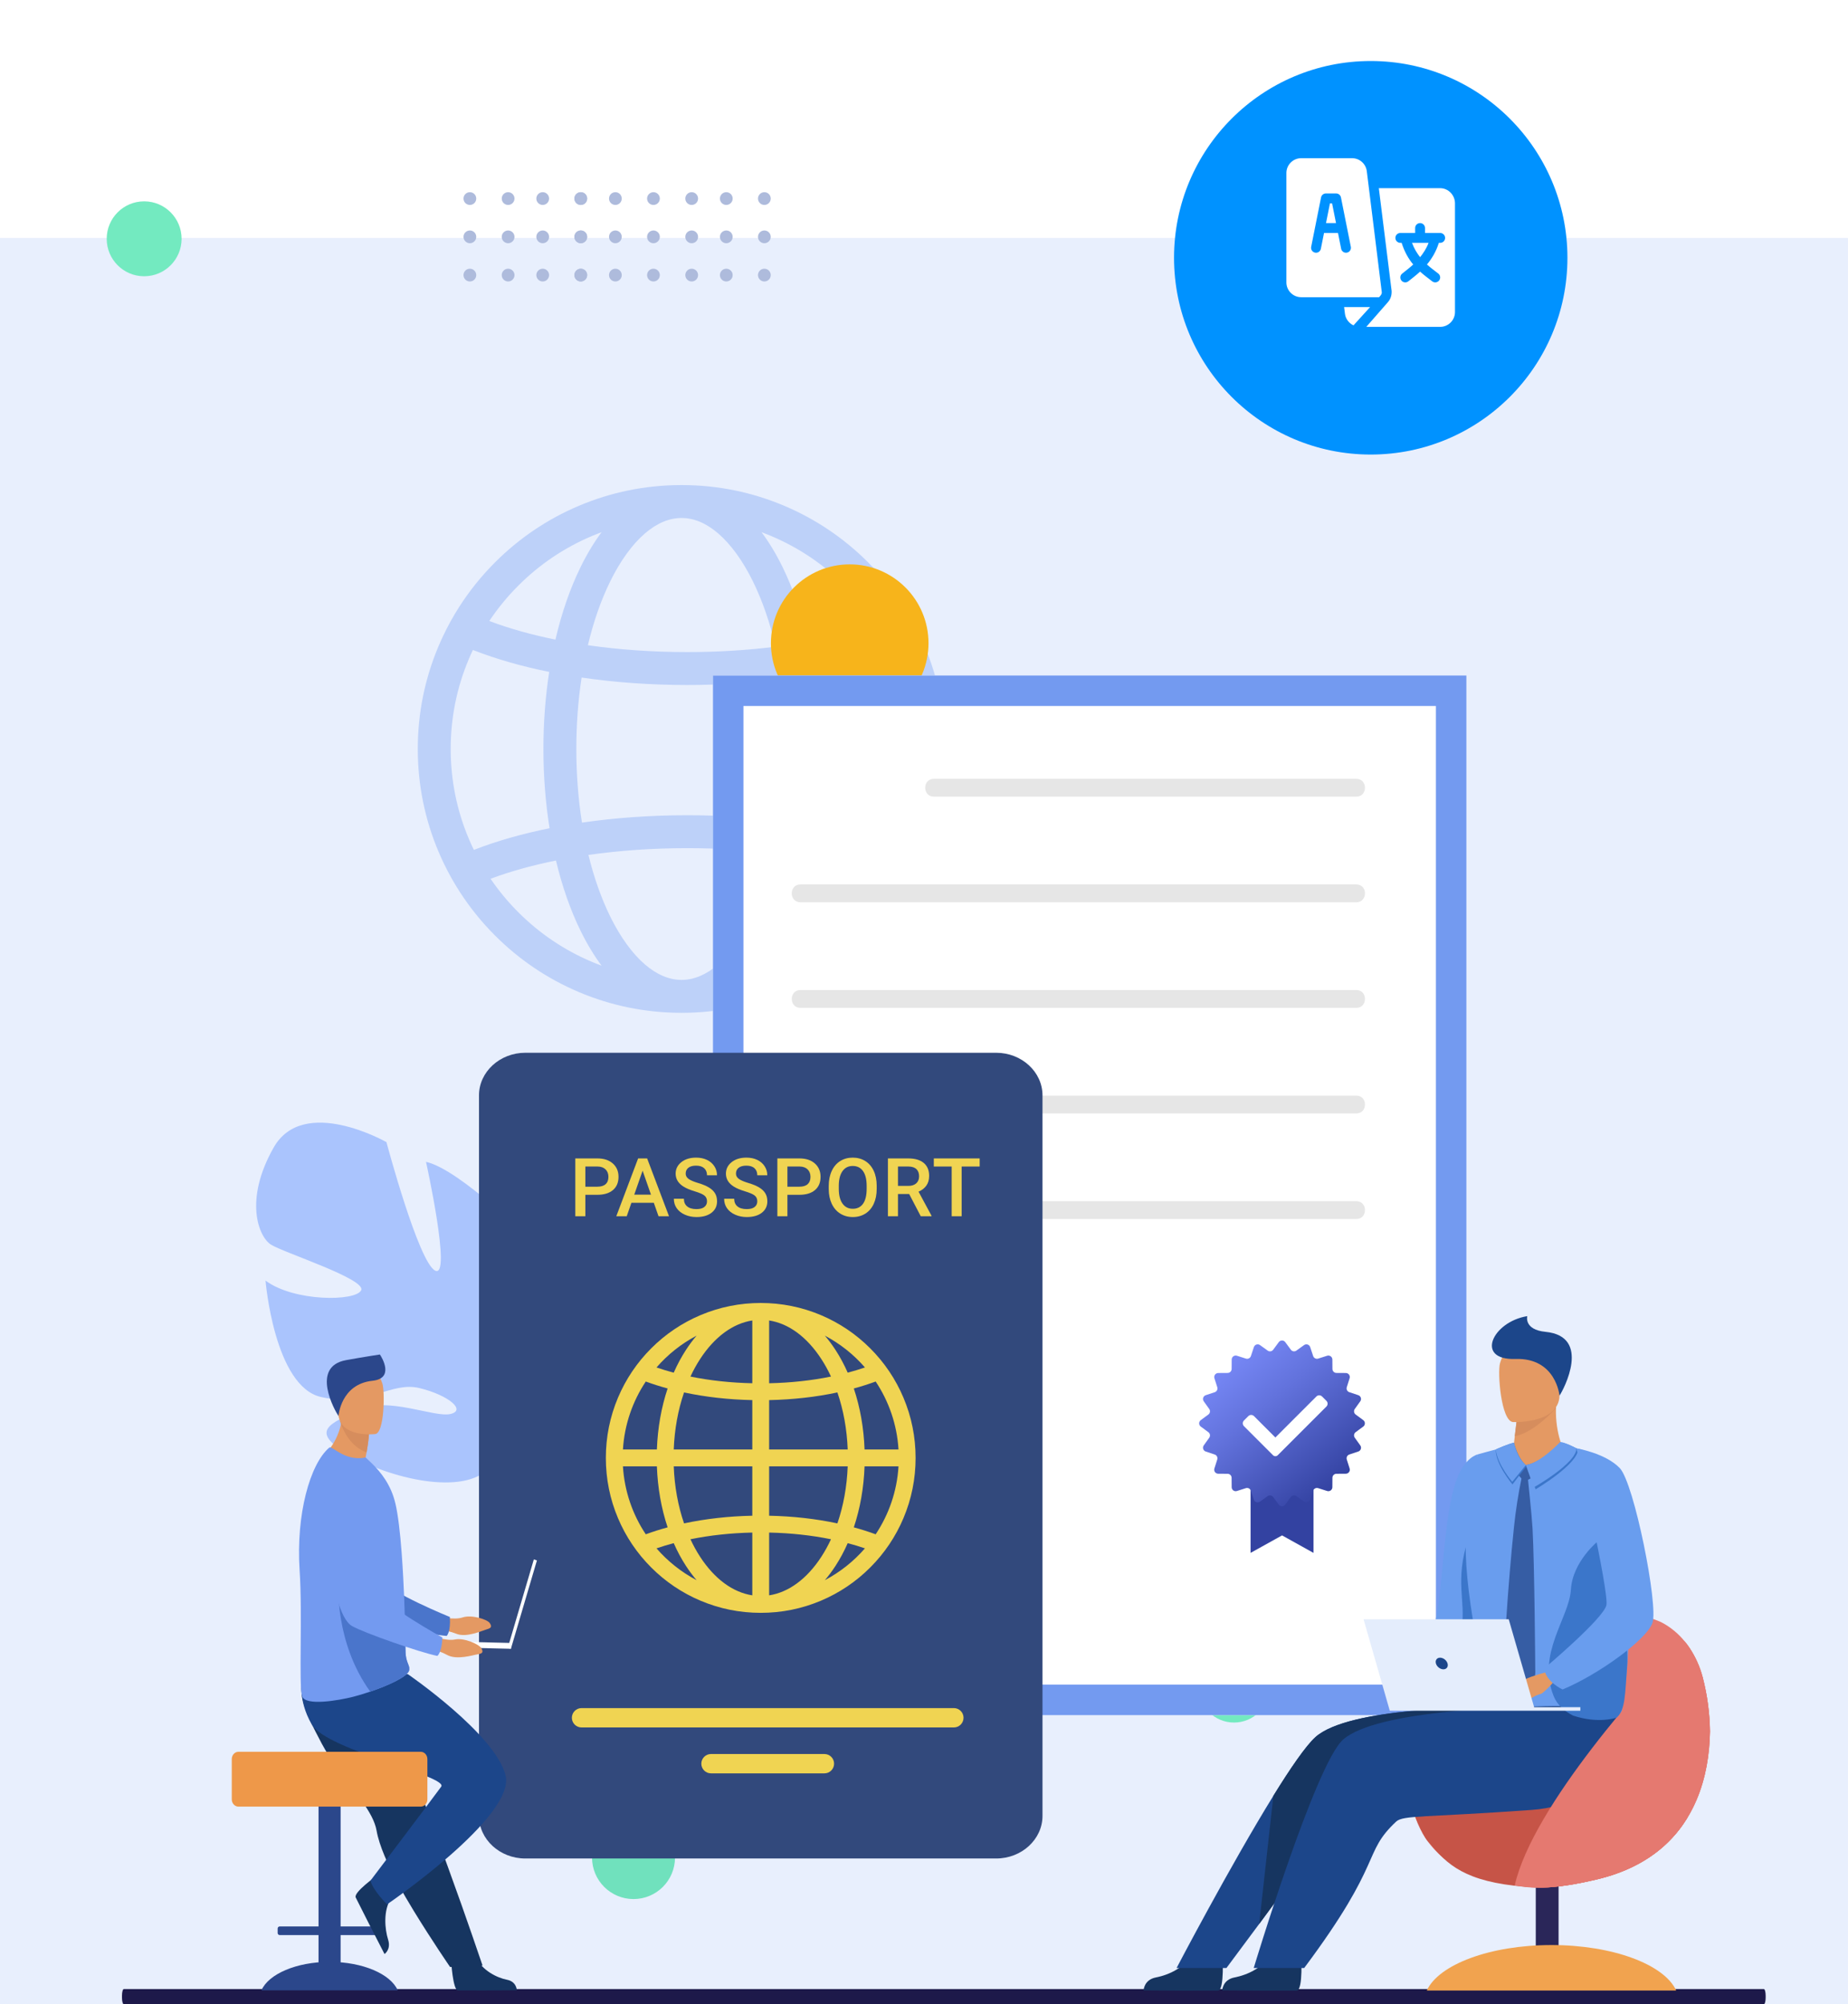 <svg width="606" height="657" viewBox="0 0 606 657" fill="none" xmlns="http://www.w3.org/2000/svg">
<rect x="-0.008" y="78" width="606" height="579" fill="#E8EFFD"/>
<path d="M89.733 376.166C99.525 358.896 126.722 374.385 126.722 374.385C126.722 374.385 137.241 413.831 142.717 416.513C148.193 419.195 139.7 380.853 139.7 380.853C151.05 383.355 175.059 407.62 175.059 407.62C175.059 407.62 162.728 445.435 168.635 446.549C174.541 447.664 178.003 412.453 178.003 412.453C187.705 419.539 193.896 436.578 193.896 436.578C200.208 463.069 169.007 470.632 169.007 470.632C169.007 470.632 164.991 483.838 168.261 501.614L168.261 501.615C168.261 501.615 169.172 504.999 169.567 510.368L166.658 509.397C166.657 508.459 166.623 507.541 166.552 506.646C166.554 506.64 166.553 506.635 166.55 506.63C166.55 506.617 166.548 506.604 166.547 506.591C166.484 506.029 166.391 505.229 166.27 504.251C166.27 504.25 166.27 504.249 166.269 504.247C166.27 504.245 166.268 504.245 166.269 504.242C165.907 502.029 165.695 500.412 165.597 499.263C165.596 499.26 165.596 499.256 165.596 499.253C164.586 492.347 162.904 483.226 160.797 480.728C160.797 480.728 161.256 480.336 161.824 479.466C161.496 479.868 161.155 480.288 160.797 480.728C152.587 490.825 127.149 484.479 114.138 476.717C101.127 468.955 108.359 466.661 117.751 462.155C127.143 457.65 142.287 464.714 147.665 463.513C153.043 462.312 147.038 457.314 137.575 455.014C128.111 452.713 120.687 461.361 105.317 457.945C89.947 454.53 87.071 419.772 87.071 419.772C96.417 426.74 116.637 426.639 118.425 422.957C120.213 419.275 92.716 410.532 88.771 407.932C84.826 405.333 79.94 393.436 89.733 376.166Z" fill="#AAC4FD"/>
<path d="M303.201 211.828C302.955 211.245 302.702 210.666 302.442 210.088C300.962 206.786 299.282 203.596 297.414 200.527C293.847 194.669 289.583 189.253 284.666 184.336C276.724 176.393 267.473 170.157 257.172 165.799C246.642 161.346 235.47 159.059 223.953 159.004C223.803 159.002 223.652 159 223.5 159C223.349 159 223.197 159.002 223.048 159.004C211.533 159.059 200.359 161.346 189.828 165.799C179.527 170.157 170.278 176.393 162.336 184.336C157.819 188.853 153.854 193.793 150.474 199.107C148.543 202.14 146.802 205.297 145.26 208.566C144.751 209.641 144.265 210.728 143.799 211.828C139.287 222.497 137 233.824 137 245.5C137 257.176 139.287 268.503 143.799 279.172C144.354 280.482 144.937 281.775 145.554 283.049C147.122 286.307 148.888 289.451 150.846 292.47C154.142 297.565 157.983 302.312 162.336 306.664C170.278 314.607 179.527 320.843 189.828 325.201C200.359 329.654 211.533 331.941 223.048 331.996C223.197 331.998 223.349 332 223.5 332C223.652 332 223.803 331.998 223.953 331.996C235.47 331.942 246.642 329.654 257.172 325.201C267.473 320.843 276.724 314.607 284.666 306.664C289.414 301.916 293.555 296.698 297.046 291.069C298.941 288.014 300.647 284.837 302.154 281.546C302.516 280.762 302.864 279.969 303.201 279.172C307.713 268.503 310 257.176 310 245.5C310 233.824 307.713 222.497 303.201 211.828ZM292.173 277.419C284.555 274.687 276.037 272.466 266.896 270.807C268.153 262.712 268.804 254.2 268.804 245.5C268.804 237.069 268.193 228.815 267.01 220.944C276.228 219.264 284.812 217.016 292.476 214.244C292.747 214.836 293.008 215.433 293.262 216.033C297.209 225.363 299.208 235.276 299.208 245.5C299.208 255.723 297.209 265.637 293.262 274.967C292.913 275.792 292.55 276.609 292.173 277.419ZM188.99 245.5C188.99 237.431 189.583 229.561 190.724 222.099C201.667 223.703 213.356 224.54 225.356 224.54C236.036 224.54 246.471 223.877 256.355 222.601C257.447 229.913 258.013 237.611 258.013 245.5C258.013 253.662 257.407 261.619 256.239 269.156C246.39 267.89 235.996 267.233 225.356 267.233C213.4 267.233 201.751 268.062 190.842 269.656C189.622 261.972 188.99 253.844 188.99 245.5ZM252.967 175.738C261.983 179.552 270.081 185.012 277.035 191.966C280.918 195.849 284.335 200.088 287.258 204.645C280.522 206.976 273.038 208.89 265.022 210.348C262.977 201.34 260.131 193.024 256.561 185.767C254.471 181.52 252.183 177.741 249.732 174.458C250.818 174.858 251.896 175.286 252.967 175.738ZM235.517 174.86C239.654 178.418 243.583 183.836 246.879 190.532C249.989 196.854 252.494 204.104 254.335 211.985C245.111 213.146 235.358 213.748 225.356 213.748C214.042 213.748 203.05 212.977 192.781 211.501C194.61 203.806 197.077 196.725 200.125 190.532C203.419 183.836 207.348 178.417 211.484 174.86C215.398 171.498 219.442 169.792 223.501 169.792C227.562 169.792 231.604 171.497 235.517 174.86ZM169.966 191.966C176.92 185.012 185.018 179.552 194.034 175.738C195.105 175.286 196.182 174.858 197.269 174.458C194.818 177.741 192.53 181.52 190.44 185.767C186.96 192.84 184.168 200.919 182.137 209.664C174.27 208.068 166.972 206.021 160.453 203.56C163.215 199.414 166.394 195.538 169.966 191.966ZM153.739 274.967C149.794 265.637 147.793 255.724 147.793 245.5C147.793 235.276 149.794 225.363 153.739 216.033C154.165 215.028 154.61 214.034 155.078 213.053C155.204 213.104 155.333 213.155 155.462 213.205C162.829 216.075 171.132 218.44 180.097 220.253C178.845 228.33 178.198 236.821 178.198 245.5C178.198 254.448 178.887 263.195 180.214 271.497C171.206 273.312 162.863 275.685 155.462 278.568C155.437 278.577 155.413 278.587 155.388 278.596C154.807 277.403 154.258 276.194 153.739 274.967ZM194.034 315.262C185.018 311.449 176.921 305.988 169.967 299.034C166.572 295.64 163.533 291.972 160.868 288.057C167.328 285.647 174.545 283.64 182.311 282.075C184.327 290.537 187.059 298.359 190.441 305.233C192.531 309.48 194.818 313.259 197.27 316.542C196.183 316.142 195.105 315.714 194.034 315.262ZM211.484 316.14C207.347 312.583 203.419 307.164 200.124 300.468C197.175 294.475 194.77 287.652 192.96 280.245C203.178 278.786 214.108 278.025 225.356 278.025C235.296 278.025 244.987 278.619 254.158 279.766C252.335 287.359 249.891 294.347 246.878 300.468C243.582 307.164 239.654 312.583 235.517 316.14C231.603 319.503 227.562 321.208 223.5 321.208C219.441 321.208 215.397 319.503 211.484 316.14ZM277.035 299.034C270.081 305.988 261.983 311.449 252.967 315.262C251.896 315.714 250.819 316.142 249.732 316.542C252.183 313.259 254.471 309.48 256.561 305.233C260.033 298.175 262.82 290.117 264.852 281.395C272.771 282.828 280.172 284.702 286.849 286.987C284.015 291.306 280.738 295.331 277.035 299.034Z" fill="#BDD1F9"/>
<g filter="url(#filter0_d_6464_29331)">
<ellipse cx="449.492" cy="79.5" rx="64.5" ry="64.5" fill="#0092FF"/>
</g>
<path d="M436.817 66.652H436.124L434.828 73.131H438.112L436.817 66.652Z" fill="white"/>
<path d="M463.027 79.609C463.727 81.488 464.657 83.009 465.686 84.303C466.716 83.009 467.754 81.488 468.454 79.609H463.027Z" fill="white"/>
<path d="M472.263 61.683H452.148L456.342 95.338C456.416 96.714 456.04 98.01 455.142 99.025L448.039 107.142H472.263C474.942 107.142 477.122 104.962 477.122 102.283V66.65C477.122 63.97 474.942 61.683 472.263 61.683ZM472.263 79.607H471.83C470.909 82.564 469.447 84.878 467.928 86.702C469.118 87.79 470.391 88.682 471.656 89.681C472.353 90.24 472.467 91.258 471.907 91.957C471.35 92.656 470.327 92.769 469.631 92.209C468.256 91.124 466.966 90.216 465.676 89.032C464.386 90.216 463.204 91.124 461.829 92.209C461.133 92.769 460.111 92.656 459.553 91.957C458.993 91.258 459.107 90.24 459.805 89.681C461.07 88.682 462.234 87.79 463.424 86.702C461.905 84.878 460.551 82.564 459.63 79.607H459.197C458.302 79.607 457.578 78.883 457.578 77.988C457.578 77.092 458.302 76.368 459.197 76.368H464.056V74.748C464.056 73.853 464.781 73.129 465.676 73.129C466.571 73.129 467.296 73.853 467.296 74.748V76.368H472.263C473.158 76.368 473.883 77.092 473.883 77.988C473.883 78.883 473.158 79.607 472.263 79.607Z" fill="white"/>
<path d="M448.201 56.112C447.899 53.685 445.825 51.855 443.38 51.855H426.695C424.016 51.855 421.836 54.035 421.836 56.715V92.564C421.836 95.243 424.016 97.423 426.695 97.423C436.378 97.423 443.343 97.423 452.238 97.423C452.71 96.883 453.106 96.545 453.123 95.84C453.127 95.663 448.223 56.287 448.201 56.112ZM441.698 82.814C440.839 82.991 439.969 82.433 439.792 81.544L438.757 76.367H434.178L433.142 81.544C432.968 82.42 432.124 82.996 431.236 82.814C430.36 82.638 429.791 81.786 429.966 80.908L433.205 64.711C433.357 63.955 434.022 63.409 434.794 63.409H438.141C438.913 63.409 439.577 63.955 439.729 64.711L442.968 80.908C443.144 81.786 442.575 82.638 441.698 82.814Z" fill="white"/>
<path d="M440.766 100.664L441.044 102.886C441.229 104.375 442.218 105.892 443.844 106.65C446.914 103.271 445.057 105.315 449.282 100.664H440.766Z" fill="white"/>
<circle cx="47.27" cy="78.278" r="12.278" fill="#73EAC0"/>
<circle cx="190.45" cy="77.637" r="2.09" fill="#AEBBDC"/>
<circle cx="201.797" cy="77.637" r="2.09" fill="#AEBBDC"/>
<circle cx="214.282" cy="77.637" r="2.09" fill="#AEBBDC"/>
<circle cx="226.821" cy="77.637" r="2.09" fill="#AEBBDC"/>
<circle cx="238.168" cy="77.637" r="2.09" fill="#AEBBDC"/>
<circle cx="250.653" cy="77.637" r="2.09" fill="#AEBBDC"/>
<circle cx="190.45" cy="65.09" r="2.09" fill="#AEBBDC"/>
<circle cx="201.797" cy="65.09" r="2.09" fill="#AEBBDC"/>
<circle cx="214.282" cy="65.09" r="2.09" fill="#AEBBDC"/>
<circle cx="226.821" cy="65.09" r="2.09" fill="#AEBBDC"/>
<circle cx="238.168" cy="65.09" r="2.09" fill="#AEBBDC"/>
<circle cx="250.653" cy="65.09" r="2.09" fill="#AEBBDC"/>
<circle cx="190.45" cy="90.176" r="2.09" fill="#AEBBDC"/>
<circle cx="201.797" cy="90.176" r="2.09" fill="#AEBBDC"/>
<circle cx="214.282" cy="90.176" r="2.09" fill="#AEBBDC"/>
<circle cx="226.821" cy="90.176" r="2.09" fill="#AEBBDC"/>
<circle cx="238.168" cy="90.176" r="2.09" fill="#AEBBDC"/>
<circle cx="250.653" cy="90.176" r="2.09" fill="#AEBBDC"/>
<circle cx="154.082" cy="77.637" r="2.09" fill="#AEBBDC"/>
<circle cx="166.622" cy="77.637" r="2.09" fill="#AEBBDC"/>
<circle cx="177.969" cy="77.637" r="2.09" fill="#AEBBDC"/>
<circle cx="190.454" cy="77.637" r="2.09" fill="#AEBBDC"/>
<circle cx="154.082" cy="65.09" r="2.09" fill="#AEBBDC"/>
<circle cx="166.622" cy="65.09" r="2.09" fill="#AEBBDC"/>
<circle cx="177.969" cy="65.09" r="2.09" fill="#AEBBDC"/>
<circle cx="190.454" cy="65.09" r="2.09" fill="#AEBBDC"/>
<circle cx="154.082" cy="90.176" r="2.09" fill="#AEBBDC"/>
<circle cx="166.622" cy="90.176" r="2.09" fill="#AEBBDC"/>
<circle cx="177.969" cy="90.176" r="2.09" fill="#AEBBDC"/>
<circle cx="190.454" cy="90.176" r="2.09" fill="#AEBBDC"/>
<path d="M579 654.135V654.867C579 656.038 578.724 657.001 578.389 657.001H40.611C40.276 657.001 40 656.037 40 654.867V654.135C40 652.963 40.276 652.001 40.611 652.001H578.389C578.724 652 579 652.963 579 654.135Z" fill="#1D194A"/>
<circle cx="404.662" cy="553.005" r="11.637" fill="#73EAC0"/>
<circle cx="278.64" cy="210.834" r="25.835" fill="#F7B41B"/>
<g filter="url(#filter1_d_6464_29331)">
<path d="M480.866 211.42H233.789V552.216H480.866V211.42Z" fill="white"/>
<path d="M238.789 547.216V216.42H475.866V547.216H238.789Z" stroke="#739AF0" stroke-width="10"/>
</g>
<path d="M312.792 463.93C312.936 455.4 306.111 448.344 297.58 448.207C289.05 448.063 281.994 454.888 281.857 463.419C281.712 471.949 288.537 479.005 297.069 479.142C305.592 479.285 312.648 472.46 312.792 463.93ZM297.106 476.783C289.881 476.662 284.095 470.688 284.216 463.456C284.336 456.231 290.311 450.445 297.542 450.566C304.767 450.686 310.554 456.661 310.432 463.893C310.312 471.117 304.331 476.903 297.106 476.783Z" fill="#B5CEFF"/>
<path d="M297.495 452.953C291.583 452.858 286.692 457.586 286.597 463.498C286.502 469.41 291.229 474.301 297.142 474.396C303.054 474.491 307.944 469.764 308.04 463.851C308.135 457.939 303.399 453.055 297.495 452.953ZM288.5 463.529C288.582 458.67 292.598 454.78 297.456 454.862C302.315 454.944 306.205 458.96 306.123 463.819C306.041 468.677 302.025 472.567 297.167 472.485C292.307 472.41 288.425 468.388 288.5 463.529Z" fill="#B5CEFF"/>
<path d="M302.643 460.657L292.145 460.484L292.108 462.704L302.607 462.877L302.643 460.657Z" fill="#B5CEFF"/>
<path d="M302.569 464.824L292.07 464.651L292.034 466.871L302.532 467.044L302.569 464.824Z" fill="#B5CEFF"/>
<path d="M430.721 509.03L420.414 503.3L410.092 509.03V484.514H430.721V509.03Z" fill="#3342A1"/>
<path d="M421.463 439.944L423.292 442.424C423.497 442.704 423.804 442.891 424.146 442.946C424.488 443 424.838 442.917 425.119 442.714L427.624 440.919C427.792 440.798 427.986 440.719 428.19 440.687C428.394 440.655 428.603 440.671 428.799 440.735C428.996 440.799 429.174 440.909 429.321 441.055C429.467 441.201 429.577 441.379 429.641 441.576L430.612 444.499C430.72 444.829 430.955 445.102 431.263 445.26C431.572 445.417 431.931 445.446 432.261 445.34L435.198 444.408C435.395 444.344 435.603 444.328 435.807 444.361C436.012 444.393 436.205 444.473 436.372 444.595C436.539 444.716 436.676 444.875 436.77 445.059C436.864 445.243 436.913 445.447 436.914 445.653L436.935 448.735C436.935 449.083 437.073 449.417 437.319 449.663C437.565 449.909 437.899 450.047 438.248 450.047L441.329 450.068C441.534 450.07 441.736 450.119 441.918 450.213C442.101 450.307 442.259 450.442 442.38 450.608C442.501 450.774 442.581 450.965 442.615 451.168C442.648 451.37 442.633 451.578 442.572 451.774L441.64 454.71C441.534 455.04 441.563 455.399 441.721 455.707C441.878 456.016 442.151 456.25 442.48 456.358L445.404 457.331C445.6 457.395 445.779 457.505 445.925 457.651C446.071 457.797 446.18 457.976 446.244 458.172C446.308 458.369 446.325 458.578 446.293 458.782C446.261 458.986 446.181 459.18 446.06 459.347L444.265 461.852C444.063 462.133 443.979 462.483 444.033 462.825C444.087 463.168 444.275 463.475 444.554 463.68L447.035 465.507C447.203 465.629 447.338 465.788 447.432 465.973C447.526 466.157 447.575 466.361 447.575 466.568C447.575 466.775 447.526 466.978 447.432 467.163C447.338 467.347 447.203 467.507 447.035 467.628L444.554 469.456C444.275 469.661 444.087 469.968 444.033 470.31C443.979 470.652 444.063 471.002 444.265 471.283L446.06 473.788C446.181 473.956 446.261 474.15 446.293 474.354C446.326 474.558 446.309 474.767 446.245 474.964C446.181 475.161 446.071 475.339 445.925 475.486C445.779 475.632 445.6 475.742 445.404 475.806L442.479 476.777C442.15 476.886 441.877 477.12 441.719 477.429C441.562 477.738 441.534 478.096 441.64 478.426L442.572 481.363C442.635 481.56 442.651 481.769 442.619 481.973C442.586 482.177 442.506 482.37 442.385 482.537C442.263 482.705 442.104 482.841 441.92 482.935C441.736 483.029 441.533 483.078 441.326 483.079L438.244 483.1C437.895 483.1 437.561 483.238 437.315 483.484C437.069 483.731 436.931 484.065 436.931 484.413L436.91 487.494C436.909 487.701 436.86 487.904 436.766 488.089C436.672 488.273 436.536 488.432 436.369 488.554C436.202 488.675 436.008 488.755 435.804 488.788C435.6 488.821 435.391 488.805 435.194 488.741L432.257 487.809C431.927 487.703 431.568 487.732 431.26 487.889C430.951 488.047 430.716 488.32 430.608 488.649L429.637 491.573C429.573 491.769 429.463 491.948 429.317 492.094C429.17 492.24 428.992 492.349 428.795 492.413C428.599 492.477 428.39 492.494 428.186 492.462C427.982 492.43 427.788 492.35 427.62 492.229L425.116 490.435C424.834 490.232 424.484 490.149 424.142 490.203C423.8 490.257 423.493 490.445 423.288 490.725L421.459 493.206C421.337 493.373 421.178 493.508 420.994 493.602C420.81 493.696 420.606 493.744 420.399 493.744C420.193 493.744 419.989 493.696 419.805 493.602C419.621 493.508 419.461 493.373 419.339 493.206L417.512 490.725C417.307 490.445 417 490.258 416.658 490.204C416.315 490.15 415.965 490.233 415.684 490.436L413.179 492.231C413.012 492.352 412.818 492.432 412.614 492.464C412.409 492.496 412.2 492.479 412.004 492.415C411.807 492.351 411.628 492.242 411.482 492.096C411.336 491.949 411.226 491.771 411.162 491.574L410.19 488.65C410.082 488.321 409.848 488.048 409.539 487.89C409.23 487.733 408.871 487.704 408.541 487.81L405.605 488.744C405.408 488.807 405.199 488.823 404.995 488.791C404.79 488.758 404.597 488.678 404.43 488.556C404.262 488.435 404.126 488.275 404.032 488.091C403.938 487.907 403.889 487.703 403.889 487.497L403.868 484.415C403.868 484.067 403.729 483.733 403.483 483.487C403.237 483.241 402.903 483.103 402.555 483.103L399.474 483.082C399.267 483.081 399.064 483.032 398.88 482.938C398.696 482.843 398.536 482.707 398.415 482.54C398.294 482.373 398.213 482.179 398.181 481.975C398.148 481.771 398.164 481.562 398.228 481.366L399.16 478.429C399.266 478.099 399.237 477.74 399.08 477.431C398.922 477.122 398.649 476.888 398.32 476.78L395.396 475.809C395.2 475.744 395.021 475.635 394.875 475.488C394.729 475.342 394.62 475.164 394.556 474.967C394.492 474.771 394.475 474.562 394.507 474.358C394.539 474.153 394.619 473.96 394.74 473.792L396.533 471.286C396.736 471.005 396.819 470.655 396.765 470.313C396.711 469.97 396.524 469.663 396.244 469.459L393.763 467.631C393.596 467.509 393.46 467.35 393.367 467.166C393.273 466.981 393.225 466.778 393.225 466.571C393.225 466.364 393.273 466.161 393.367 465.977C393.46 465.792 393.596 465.633 393.763 465.511L396.244 463.682C396.524 463.477 396.711 463.17 396.765 462.828C396.819 462.486 396.736 462.136 396.533 461.855L394.738 459.35C394.617 459.182 394.538 458.989 394.506 458.784C394.474 458.58 394.49 458.371 394.554 458.175C394.618 457.978 394.728 457.8 394.874 457.654C395.02 457.507 395.198 457.398 395.395 457.333L398.33 456.369C398.659 456.26 398.932 456.026 399.09 455.718C399.247 455.409 399.276 455.051 399.17 454.721L398.237 451.784C398.174 451.587 398.158 451.378 398.19 451.174C398.223 450.97 398.303 450.777 398.425 450.609C398.546 450.442 398.705 450.306 398.89 450.212C399.074 450.118 399.278 450.069 399.484 450.068L402.565 450.047C402.914 450.047 403.248 449.909 403.494 449.663C403.74 449.417 403.878 449.083 403.878 448.735L403.899 445.653C403.9 445.447 403.949 445.243 404.043 445.059C404.137 444.875 404.273 444.715 404.44 444.594C404.607 444.472 404.801 444.392 405.005 444.359C405.209 444.327 405.418 444.343 405.615 444.406L408.552 445.34C408.882 445.446 409.241 445.417 409.549 445.26C409.858 445.102 410.093 444.829 410.201 444.499L411.172 441.575C411.236 441.378 411.346 441.2 411.492 441.054C411.639 440.907 411.817 440.798 412.014 440.734C412.21 440.67 412.419 440.653 412.623 440.685C412.827 440.717 413.021 440.797 413.189 440.918L415.687 442.715C415.968 442.918 416.318 443.002 416.66 442.948C417.003 442.893 417.31 442.706 417.514 442.427L419.343 439.945C419.465 439.778 419.624 439.643 419.808 439.549C419.993 439.455 420.196 439.406 420.403 439.406C420.609 439.406 420.813 439.455 420.997 439.548C421.182 439.642 421.341 439.777 421.463 439.944Z" fill="url(#paint0_linear_6464_29331)"/>
<path d="M417.456 477.025L407.914 467.488C407.67 467.242 407.533 466.91 407.533 466.563C407.533 466.217 407.67 465.884 407.914 465.638L409.358 464.194C409.604 463.95 409.936 463.814 410.283 463.814C410.629 463.814 410.961 463.95 411.207 464.194L418.221 471.207L431.676 457.756C431.922 457.512 432.254 457.375 432.601 457.375C432.948 457.375 433.28 457.512 433.526 457.756L434.97 459.2C435.214 459.446 435.35 459.778 435.35 460.124C435.35 460.471 435.214 460.803 434.97 461.049L418.998 477.02C418.794 477.225 418.517 477.34 418.228 477.341C417.939 477.342 417.661 477.229 417.456 477.025Z" fill="white"/>
<path d="M306.218 261.14H444.776C448.543 261.14 448.543 255.298 444.776 255.298H306.218C302.451 255.298 302.451 261.14 306.218 261.14Z" fill="#E6E6E6"/>
<path d="M262.46 295.756H444.78C448.547 295.756 448.547 289.914 444.78 289.914H262.46C258.693 289.914 258.693 295.756 262.46 295.756Z" fill="#E6E6E6"/>
<path d="M262.46 330.373H444.78C448.547 330.373 448.547 324.531 444.78 324.531H262.46C258.693 324.531 258.693 330.373 262.46 330.373Z" fill="#E6E6E6"/>
<path d="M262.46 364.981H444.78C448.547 364.981 448.547 359.139 444.78 359.139H262.46C258.693 359.139 258.693 364.981 262.46 364.981Z" fill="#E6E6E6"/>
<path d="M262.46 399.586H444.78C448.547 399.586 448.547 393.744 444.78 393.744H262.46C258.693 393.744 258.693 399.586 262.46 399.586Z" fill="#E6E6E6"/>
<path d="M426.672 640.553C426.672 640.553 427.386 652.346 425.237 652.516C424.952 652.539 414.341 652.539 414.341 652.539L400.797 652.454C400.797 652.454 400.885 648.947 404.844 648.196C408.803 647.445 415.758 644.738 416.935 638.679C418.112 632.621 426.672 640.553 426.672 640.553Z" fill="#163560"/>
<path d="M400.885 640.553C400.885 640.553 401.599 652.346 399.45 652.516C399.165 652.539 388.554 652.539 388.554 652.539L375.01 652.454C375.01 652.454 375.097 648.947 379.057 648.196C383.016 647.445 389.971 644.738 391.148 638.679C392.325 632.621 400.885 640.553 400.885 640.553Z" fill="#163560"/>
<path d="M457.475 555.082L469.343 559.174C469.343 559.174 476.896 543.799 478.737 541.711C480.836 539.329 482.343 520.997 483.292 504.418C484.121 489.917 484.527 476.754 484.527 476.754C484.527 476.754 480.487 477.673 477.848 484.495C473.34 496.188 473.36 519.021 470.836 530.794C469.396 537.573 459.919 554.117 457.475 555.082Z" fill="#699DEE"/>
<path d="M469.338 559.161C473.863 553.902 476.891 543.787 478.732 541.698C480.831 539.316 490.753 525.78 481.487 504.495C476.939 517.956 480.735 525.282 479.305 533.238C477.88 541.129 469.751 553.902 469.338 559.161Z" fill="#3B76CA"/>
<path d="M503.613 647.319C503.613 647.319 504.723 648.306 507.352 648.306C510.333 648.306 511.091 647.319 511.091 647.319V605.471H503.613V647.319Z" fill="#2A2659"/>
<path d="M462.454 588.465C462.454 588.495 462.454 588.528 462.467 588.56C462.707 590.311 463.065 592.043 463.539 593.744C464.225 596.315 465.241 598.786 466.561 601.095C470.614 607.927 478.295 615.53 496.715 618.012C497.606 618.13 498.528 618.243 499.469 618.338C501.187 618.513 502.995 618.644 504.891 618.731H505.254C505.375 618.731 505.505 618.731 505.618 618.743C510.975 618.611 516.97 617.629 523.649 616.041C537.373 612.785 546.314 606.084 551.969 597.929C552.447 597.236 552.904 596.534 553.341 595.823C554.456 593.987 555.439 592.074 556.282 590.098C559.422 582.763 560.624 574.856 560.737 567.523C560.655 561.546 559.853 555.601 558.35 549.815C557.446 546.358 555.971 543.075 553.988 540.103C553.471 539.334 552.915 538.593 552.32 537.884C550.428 535.592 548.137 533.661 545.558 532.184C539.001 528.447 517.441 524.726 499.176 534.365C465.56 552.104 460.503 574.017 462.454 588.465Z" fill="#E57970"/>
<path d="M468.11 603.451C473.472 609.692 478.3 616.086 496.72 618.134C497.612 618.232 498.533 618.325 499.475 618.4C501.193 618.547 503.001 618.65 504.897 618.725C505.017 618.725 505.147 618.725 505.26 618.725C505.373 618.725 505.51 618.725 505.623 618.738C510.98 618.605 516.976 617.623 523.655 616.036C537.379 612.78 546.32 606.078 551.975 597.924C552.452 597.231 552.91 596.529 553.347 595.818C542.934 593.333 520.695 588.978 498.598 590.756C486.612 591.723 474.178 592.79 463.537 593.729C463.186 593.766 466.342 601.395 468.11 603.451Z" fill="#C65447"/>
<path d="M531.176 494.025C531.009 493.319 530.827 492.624 530.628 491.939C527.996 482.628 523.706 475.878 516.964 474.771C516.12 477.076 507.868 480.902 500.645 480.532C499.849 480.492 498.674 479.41 498.659 479.405C492.957 478.601 490.244 475.545 490.512 475.132C490.262 475.152 484.524 476.762 484.524 476.762C479.536 498.576 478.94 510.697 484.943 541.807C487.134 553.169 483.783 559.338 484.524 560.089C485.824 561.391 500.194 561.764 511.747 562.213C513.132 562.263 514.502 562.313 515.834 562.355C524.282 562.633 531.236 562.731 531.236 562.731C531.81 562.015 532.867 555.423 533.586 546.139C534.74 531.308 535.043 509.625 531.176 494.025Z" fill="#699DEE"/>
<path d="M512.996 475.822L506.129 481.512L495.668 479.897C495.766 478.895 496.287 474.522 496.735 470.798C497.103 467.756 497.424 465.143 497.424 465.143L509.918 460.135L510.294 459.984C510.294 460.047 510.294 460.11 510.294 460.172C510.259 460.673 510.236 461.162 510.226 461.64C510.003 470.19 512.996 475.822 512.996 475.822Z" fill="#E49963"/>
<path d="M484.156 593.325C449.189 595.829 438.305 595.381 437.073 597.061C429.352 607.64 428.573 609.466 412.916 630.66C409.928 634.705 406.404 639.451 402.177 645.101H385.828C385.828 645.101 403.467 611.447 417.569 588.647C423.134 579.646 428.15 572.338 431.313 569.458C442.24 559.498 485.776 559.728 485.776 559.728C485.776 559.728 523.578 558.814 526.553 564.414C527.204 565.631 510.482 591.429 484.156 593.325Z" fill="#1C468A"/>
<path d="M484.158 593.325C449.192 595.829 438.308 595.381 437.075 597.061C429.354 607.64 428.575 609.466 412.918 630.66L417.571 588.647C423.136 579.646 428.152 572.338 431.315 569.458C442.242 559.498 485.778 559.728 485.778 559.728C485.778 559.728 523.58 558.814 526.555 564.414C527.206 565.631 510.484 591.429 484.158 593.325Z" fill="#163560"/>
<path d="M504.242 480.662L497.36 479.931C497.36 479.931 496.498 480.121 496.664 481.205C496.829 482.29 499.098 485.212 499.954 485.37C500.811 485.528 506.105 482.655 504.242 480.662Z" fill="#365DA4"/>
<path d="M529.796 570.22C529.796 570.22 528.631 591.395 502.303 593.286C467.336 595.79 460.124 594.969 457.837 597.107C446.595 607.626 454.025 609.842 427.674 645.099H411.125C411.125 645.099 431.325 578.199 440.477 570.185C451.586 560.463 496.973 559.729 496.973 559.729C496.973 559.729 527.224 557.4 530.199 563C530.843 564.215 529.796 570.22 529.796 570.22Z" fill="#1C468A"/>
<path d="M496.713 618.018C496.713 618.123 500.339 618.644 502.32 618.732C503.122 618.769 503.933 618.782 504.765 618.774H504.977H505.621C510.978 618.639 516.973 617.657 523.653 616.072C541.579 611.814 551.344 601.682 556.285 590.124C559.426 582.788 560.628 574.882 560.74 567.549C560.659 561.572 559.858 555.626 558.356 549.841C557.451 546.383 555.977 543.101 553.994 540.128C553.605 539.552 553.192 538.986 552.754 538.443C552.616 538.263 552.471 538.087 552.326 537.912C539.981 550.805 502.656 591.874 496.713 618.018Z" fill="#E57970"/>
<path d="M497.652 618.015C497.652 618.12 501.279 618.641 503.26 618.729C503.761 618.754 504.261 618.767 504.762 618.772H504.975H505.619C510.976 618.636 516.971 617.655 523.65 616.069C541.577 611.812 551.342 601.679 556.283 590.121C559.423 582.786 560.625 574.879 560.738 567.547C560.656 561.569 559.856 555.624 558.354 549.838C557.449 546.381 555.975 543.099 553.991 540.126C553.603 539.55 553.19 538.984 552.752 538.44C539.934 551.899 503.518 592.22 497.652 618.015Z" fill="#E57970"/>
<path d="M496.47 472.942C496.47 472.942 497.615 478.056 500.635 480.528L495.977 486.586C495.977 486.586 490.334 479.91 490.5 475.129C490.5 475.129 494.975 473.12 496.47 472.942Z" fill="#3B76CA"/>
<path d="M496.478 472.942C496.478 472.942 497.35 477.756 500.37 480.23L495.895 485.74C495.895 485.74 490.984 480.032 490.508 475.131C490.508 475.129 494.983 473.12 496.478 472.942Z" fill="#699DEE"/>
<path d="M512.155 472.942C512.155 472.942 505.033 479.704 500.385 480.23L503.573 488.187C503.573 488.187 517.447 479.967 517.487 475.044C517.477 475.044 513.658 472.987 512.155 472.942Z" fill="#3B76CA"/>
<path d="M511.633 472.674C511.633 472.674 505.019 479.686 500.363 480.232L502.943 487.565C502.943 487.565 516.917 479.699 516.967 474.775C516.955 474.77 513.136 472.719 511.633 472.674Z" fill="#699DEE"/>
<path d="M533.577 546.146C532.859 555.43 533.051 560.281 530.186 563.011C530.186 563.011 524.386 565.192 515.826 562.362C512.904 560.86 510.622 558.816 509.493 556.006C503.853 541.999 514.586 530.356 515.132 521.077C515.678 511.798 524.183 505.021 524.183 505.021C524.183 505.021 534.732 531.313 533.577 546.146Z" fill="#3B76CA"/>
<path d="M501.017 484.567C501.017 484.567 502.322 496.877 502.553 500.996C503.206 512.582 503.444 547.4 503.444 547.4C503.444 547.4 503.787 550.441 501.759 552.865C500.506 554.352 499.118 555.72 497.611 556.95C497.611 556.95 494.634 554.345 493.452 549.451C492.668 546.196 494.554 518.853 496.457 500.641C497.026 495.161 497.873 489.714 498.994 484.32C498.994 484.32 500.547 484.049 501.017 484.567Z" fill="#365DA4"/>
<path d="M549.667 652.496H467.871C471.765 643.981 488.598 637.577 508.773 637.577C528.948 637.577 545.783 643.981 549.667 652.496Z" fill="#F1A34F"/>
<path d="M507.586 547.984C507.586 547.984 502.039 549.439 500.218 550.439C498.397 551.438 494.748 556.239 495.567 556.99C499.677 560.747 500.311 556.579 505.357 555.215C506.274 554.964 510.496 550.258 510.496 550.258L507.586 547.984Z" fill="#E49963"/>
<path d="M503.076 559.598L494.746 530.795H447.143L455.738 560.765H455.9H503.414H518.227V559.598H503.076Z" fill="#E4EDFC"/>
<path d="M470.87 545.291C470.569 544.237 471.178 543.383 472.23 543.383C473.282 543.383 474.383 544.237 474.686 545.291C474.989 546.346 474.378 547.197 473.324 547.197C472.27 547.197 471.173 546.343 470.87 545.291Z" fill="#1C468A"/>
<path d="M516.963 474.768C516.963 474.768 526.414 476.305 531.145 481.219C535.876 486.133 543.88 526.336 541.879 531.973C539.878 537.61 523.87 549.076 512.407 553.804C512.407 553.804 506.767 551.257 506.396 546.892C506.396 546.892 525.863 530.518 526.772 526.153C527.681 521.788 516.963 474.768 516.963 474.768Z" fill="#699DEE"/>
<path d="M510.271 460.177C510.236 460.677 510.214 461.167 510.204 461.644C507.785 464.251 502.102 469.808 496.723 470.793C497.091 467.75 497.411 465.138 497.411 465.138L509.906 460.129L510.271 460.177Z" fill="#D68D5D"/>
<path d="M496.122 466.148C496.122 466.148 511.108 466.832 511.399 457.496C511.689 448.159 513.808 441.968 504.251 441.124C494.694 440.28 492.731 443.799 491.877 446.884C491.023 449.97 492.233 465.73 496.122 466.148Z" fill="#E49963"/>
<path d="M511.395 457.486C511.395 457.486 510.275 445.024 496.927 445.464C483.578 445.905 489.354 433.286 500.824 431.425C500.824 431.425 499.627 435.873 506.834 436.576C521.986 438.069 512.742 455.517 511.395 457.486Z" fill="#1C468A"/>
<ellipse cx="207.746" cy="608.904" rx="13.602" ry="13.601" fill="#70E1BD"/>
<path d="M341.857 595.249C341.857 602.925 335.028 609.206 326.681 609.206H172.248C163.901 609.206 157.072 602.925 157.072 595.249V359.051C157.072 351.374 163.901 345.094 172.248 345.094H326.681C335.028 345.094 341.857 351.374 341.857 359.051V595.249Z" fill="#32497C"/>
<path d="M296.253 458.129C293.695 452.081 290.033 446.65 285.37 441.987C280.706 437.324 275.275 433.662 269.227 431.104C262.964 428.456 256.313 427.112 249.458 427.112C242.602 427.112 235.951 428.455 229.688 431.104C223.64 433.662 218.209 437.324 213.545 441.987C208.882 446.65 205.22 452.081 202.662 458.129C200.013 464.392 198.67 471.043 198.67 477.898C198.67 484.753 200.013 491.404 202.662 497.667C205.22 503.715 208.882 509.146 213.545 513.809C218.209 518.472 223.64 522.134 229.688 524.692C235.951 527.341 242.602 528.684 249.458 528.684C256.313 528.684 262.964 527.341 269.227 524.692C275.275 522.134 280.706 518.472 285.37 513.809C290.033 509.146 293.695 503.715 296.253 497.667C298.902 491.404 300.245 484.753 300.245 477.898C300.245 471.043 298.902 464.392 296.253 458.129ZM246.697 475.137H220.933C221.185 468.512 222.343 462.164 224.315 456.435C231.393 457.945 238.899 458.787 246.697 458.948V475.137ZM246.697 480.659V496.848C238.899 497.009 231.393 497.852 224.315 499.361C222.343 493.632 221.185 487.284 220.933 480.659H246.697ZM252.218 480.659H277.981C277.729 487.284 276.572 493.632 274.6 499.361C267.522 497.851 260.016 497.009 252.218 496.848V480.659ZM252.218 475.137V458.948C260.016 458.787 267.522 457.944 274.6 456.435C276.572 462.164 277.729 468.512 277.981 475.137L252.218 475.137ZM252.218 453.426V432.846C258.602 433.831 264.588 438.219 269.306 445.448C270.485 447.255 271.552 449.192 272.504 451.234C266.079 452.54 259.279 453.274 252.218 453.426ZM246.697 432.846V453.425C239.636 453.274 232.836 452.54 226.411 451.234C227.363 449.191 228.43 447.255 229.609 445.448C234.327 438.219 240.313 433.831 246.697 432.846ZM215.408 475.137H204.276C204.771 466.936 207.462 459.316 211.765 452.86C214.041 453.698 216.437 454.459 218.93 455.136C216.864 461.31 215.658 468.092 215.408 475.137ZM215.408 480.659C215.658 487.704 216.864 494.487 218.93 500.66C216.437 501.338 214.04 502.099 211.765 502.937C207.461 496.48 204.771 488.861 204.275 480.659H215.408ZM246.697 502.371V522.95C240.313 521.965 234.327 517.578 229.609 510.348C228.43 508.541 227.363 506.605 226.411 504.562C232.836 503.256 239.636 502.522 246.697 502.371ZM252.218 522.95V502.371C259.279 502.522 266.079 503.256 272.504 504.562C271.552 506.605 270.485 508.541 269.306 510.348C264.588 517.578 258.602 521.965 252.218 522.95ZM283.507 480.659H294.64C294.144 488.861 291.453 496.48 287.15 502.937C284.874 502.099 282.478 501.338 279.985 500.66C282.051 494.487 283.257 487.704 283.507 480.659ZM283.507 475.137C283.257 468.092 282.051 461.31 279.985 455.136C282.479 454.459 284.874 453.697 287.15 452.859C291.454 459.316 294.144 466.936 294.64 475.137L283.507 475.137ZM283.634 448.249C281.824 448.869 279.938 449.44 277.985 449.956C276.807 447.286 275.453 444.765 273.93 442.431C272.846 440.769 271.695 439.231 270.484 437.82C275.493 440.459 279.95 444.009 283.634 448.249ZM228.431 437.821C227.22 439.231 226.069 440.769 224.985 442.431C223.462 444.765 222.107 447.286 220.929 449.956C218.977 449.44 217.091 448.869 215.281 448.249C218.964 444.009 223.422 440.459 228.431 437.821ZM215.281 507.547C217.091 506.927 218.977 506.357 220.929 505.84C222.107 508.511 223.462 511.031 224.985 513.365C226.069 515.027 227.22 516.565 228.431 517.976C223.422 515.337 218.964 511.787 215.281 507.547ZM270.484 517.976C271.695 516.565 272.846 515.027 273.93 513.366C275.453 511.031 276.807 508.511 277.985 505.84C279.938 506.357 281.824 506.927 283.634 507.547C279.95 511.787 275.493 515.337 270.484 517.976Z" fill="#F0D452"/>
<path d="M191.952 391.653V398.683H188.658V379.727H195.91C198.028 379.727 199.71 380.278 200.956 381.382C202.201 382.486 202.824 383.945 202.824 385.761C202.824 387.621 202.214 389.068 200.995 390.102C199.775 391.136 198.067 391.653 195.871 391.653L191.952 391.653ZM191.952 388.996H195.91C197.082 388.996 197.976 388.721 198.592 388.17C199.209 387.619 199.517 386.822 199.517 385.781C199.517 384.756 199.204 383.938 198.579 383.326C197.954 382.714 197.095 382.4 196.002 382.382H191.952V388.996Z" fill="#F0D452"/>
<path d="M214.398 394.269H207.054L205.518 398.683H202.094L209.255 379.727H212.21L219.384 398.683H215.947L214.398 394.269ZM207.979 391.613H213.473L210.726 383.75L207.979 391.613Z" fill="#F0D452"/>
<path d="M231.843 393.8C231.843 392.967 231.55 392.325 230.964 391.873C230.378 391.422 229.321 390.967 227.794 390.506C226.266 390.046 225.05 389.534 224.148 388.97C222.421 387.885 221.557 386.47 221.557 384.725C221.557 383.198 222.18 381.939 223.425 380.95C224.671 379.96 226.287 379.466 228.275 379.466C229.594 379.466 230.771 379.709 231.804 380.195C232.837 380.681 233.648 381.373 234.238 382.272C234.829 383.17 235.124 384.166 235.124 385.259H231.843C231.843 384.27 231.532 383.495 230.912 382.935C230.291 382.375 229.403 382.095 228.249 382.095C227.173 382.095 226.337 382.326 225.743 382.786C225.148 383.246 224.851 383.888 224.851 384.712C224.851 385.407 225.172 385.986 225.814 386.451C226.456 386.915 227.515 387.366 228.991 387.805C230.466 388.243 231.651 388.742 232.546 389.302C233.44 389.862 234.095 390.504 234.512 391.229C234.928 391.954 235.137 392.802 235.137 393.774C235.137 395.354 234.531 396.61 233.32 397.543C232.109 398.476 230.466 398.943 228.392 398.943C227.021 398.943 225.76 398.689 224.61 398.181C223.46 397.673 222.566 396.972 221.928 396.078C221.29 395.184 220.971 394.143 220.971 392.954H224.265C224.265 394.03 224.621 394.863 225.332 395.453C226.044 396.044 227.064 396.339 228.392 396.339C229.538 396.339 230.399 396.107 230.977 395.642C231.554 395.178 231.843 394.564 231.843 393.8Z" fill="#F0D452"/>
<path d="M248.332 393.8C248.332 392.967 248.039 392.325 247.453 391.873C246.867 391.422 245.811 390.967 244.283 390.506C242.755 390.046 241.54 389.534 240.637 388.97C238.91 387.885 238.046 386.47 238.046 384.725C238.046 383.198 238.669 381.939 239.915 380.95C241.16 379.96 242.777 379.466 244.765 379.466C246.084 379.466 247.26 379.709 248.293 380.195C249.326 380.681 250.138 381.373 250.728 382.272C251.318 383.17 251.613 384.166 251.613 385.259H248.332C248.332 384.27 248.022 383.495 247.402 382.935C246.781 382.375 245.893 382.095 244.739 382.095C243.663 382.095 242.827 382.326 242.233 382.786C241.638 383.246 241.341 383.888 241.341 384.712C241.341 385.407 241.662 385.986 242.304 386.451C242.947 386.915 244.005 387.366 245.481 387.805C246.957 388.243 248.142 388.742 249.036 389.302C249.93 389.862 250.585 390.504 251.002 391.229C251.419 391.954 251.627 392.802 251.627 393.774C251.627 395.354 251.021 396.61 249.811 397.543C248.6 398.476 246.957 398.943 244.882 398.943C243.511 398.943 242.25 398.689 241.1 398.181C239.95 397.673 239.056 396.972 238.418 396.078C237.78 395.184 237.461 394.143 237.461 392.954H240.755C240.755 394.03 241.111 394.863 241.823 395.453C242.534 396.044 243.554 396.339 244.882 396.339C246.028 396.339 246.89 396.107 247.467 395.642C248.044 395.178 248.332 394.564 248.332 393.8Z" fill="#F0D452"/>
<path d="M258.208 391.653V398.683H254.914V379.727H262.166C264.284 379.727 265.966 380.278 267.212 381.382C268.457 382.486 269.08 383.945 269.08 385.761C269.08 387.621 268.47 389.068 267.251 390.102C266.031 391.136 264.323 391.653 262.127 391.653L258.208 391.653ZM258.208 388.996H262.166C263.338 388.996 264.232 388.721 264.848 388.17C265.464 387.619 265.773 386.822 265.773 385.781C265.773 384.756 265.46 383.938 264.835 383.326C264.21 382.714 263.351 382.4 262.257 382.382H258.208V388.996Z" fill="#F0D452"/>
<path d="M287.49 389.699C287.49 391.557 287.169 393.187 286.527 394.588C285.884 395.99 284.967 397.066 283.773 397.817C282.579 398.568 281.206 398.943 279.652 398.943C278.116 398.943 276.746 398.568 275.544 397.817C274.342 397.066 273.413 395.997 272.758 394.608C272.102 393.219 271.77 391.618 271.762 389.803V388.736C271.762 386.887 272.089 385.255 272.745 383.84C273.4 382.426 274.325 381.343 275.518 380.592C276.711 379.841 278.081 379.466 279.626 379.466C281.171 379.466 282.54 379.837 283.734 380.579C284.927 381.321 285.85 382.389 286.501 383.782C287.152 385.175 287.481 386.796 287.49 388.645V389.699ZM284.196 388.71C284.196 386.609 283.799 384.999 283.005 383.88C282.211 382.76 281.085 382.2 279.626 382.2C278.203 382.2 277.089 382.758 276.287 383.873C275.484 384.989 275.074 386.566 275.056 388.606V389.699C275.056 391.783 275.462 393.393 276.274 394.53C277.085 395.667 278.211 396.235 279.652 396.235C281.11 396.235 282.232 395.68 283.018 394.569C283.803 393.458 284.196 391.835 284.196 389.7V388.71H284.196Z" fill="#F0D452"/>
<path d="M298.136 391.392H294.464V398.683H291.17V379.727H297.836C300.023 379.727 301.712 380.217 302.901 381.199C304.09 382.181 304.685 383.601 304.685 385.46C304.685 386.728 304.379 387.79 303.767 388.646C303.155 389.502 302.302 390.16 301.208 390.62L305.466 398.514V398.683H301.938L298.136 391.392ZM294.464 388.736H297.85C298.96 388.736 299.828 388.456 300.454 387.896C301.078 387.336 301.391 386.57 301.391 385.598C301.391 384.583 301.102 383.797 300.525 383.242C299.948 382.686 299.086 382.4 297.94 382.382H294.464L294.464 388.736Z" fill="#F0D452"/>
<path d="M321.257 382.382H315.346V398.683H312.078V382.382H306.219V379.727H321.257V382.382H321.257Z" fill="#F0D452"/>
<path d="M270.345 581.302H233.154C231.402 581.302 229.982 579.882 229.982 578.13C229.982 576.379 231.402 574.959 233.154 574.959H270.345C272.096 574.959 273.516 576.379 273.516 578.13C273.516 579.882 272.096 581.302 270.345 581.302Z" fill="#F0D452"/>
<path d="M312.794 566.25H190.701C188.949 566.25 187.529 564.83 187.529 563.079C187.529 561.327 188.949 559.907 190.701 559.907H312.794C314.545 559.907 315.965 561.327 315.965 563.079C315.965 564.83 314.546 566.25 312.794 566.25Z" fill="#F0D452"/>
<path d="M144.074 529.851C144.074 529.851 148.735 531.17 151.699 530.186C154.663 529.203 159.763 530.818 160.584 532.009C161.405 533.199 161.104 533.672 159.638 534.083C158.172 534.494 152.98 536.935 149.567 535.522C146.154 534.11 141.703 534.058 141.703 534.058L144.074 529.851Z" fill="#E49963"/>
<path d="M103.785 485.231C103.785 485.231 109.022 526.241 117.694 529.914C121.973 531.727 140.883 535.835 146.476 536.248C146.476 536.248 147.847 535.023 147.513 530.038C147.513 530.038 127.701 522.024 124.886 517.665C120.697 511.179 127.487 491.167 122.23 485.075C116.974 478.983 108.121 476.364 103.785 485.231Z" fill="#4A75CB"/>
<path d="M106.81 647.828H109.338C110.635 647.828 111.695 646.66 111.695 645.232V580.59C111.695 579.162 110.635 577.993 109.338 577.993H106.81C105.514 577.993 104.453 579.162 104.453 580.59V645.232C104.453 646.66 105.514 647.828 106.81 647.828Z" fill="#2B478B"/>
<path d="M85.727 652.42C88.069 647.078 97.186 643.094 108.076 643.094C118.965 643.094 128.082 647.078 130.425 652.42H85.727Z" fill="#2B478B"/>
<path d="M91.676 634.305H124.471C124.816 634.305 125.098 633.994 125.098 633.615V632.182C125.098 631.802 124.816 631.491 124.471 631.491H91.676C91.331 631.491 91.049 631.802 91.049 632.182V633.615C91.049 633.994 91.331 634.305 91.676 634.305Z" fill="#2B478B"/>
<path d="M105.552 571.631C107.079 574.486 108.846 577.161 110.667 579.695C116.296 587.524 122.423 593.979 123.49 600.081C123.702 601.297 124.04 602.607 124.48 603.987C124.926 605.384 125.476 606.854 126.112 608.373C128.501 614.09 132.073 620.495 135.639 626.317C141.804 636.382 147.601 644.781 147.601 644.781L158.233 644.282C157.807 643.107 153.17 629.21 146.967 612.227C144.448 605.332 141.77 597.999 139.185 590.926C138.841 589.982 138.497 589.042 138.156 588.109C137.366 585.945 136.588 583.814 135.829 581.74C130.005 565.792 125.366 553.094 125.366 553.094C125.366 553.094 102.087 543.378 99.669 549.673C97.676 554.865 99.299 559.95 105.552 571.631Z" fill="#163560"/>
<path d="M147.932 642.651C147.932 642.651 148.476 652.317 150.173 652.455C150.399 652.474 158.781 652.474 158.781 652.474L169.482 652.405C169.482 652.405 169.412 649.564 166.284 648.964C163.156 648.363 157.921 645.941 156.026 641.386C154.032 636.594 147.932 642.651 147.932 642.651Z" fill="#163560"/>
<path d="M123.316 615.037C123.316 615.037 115.921 620.272 116.639 621.973C116.734 622.199 120.821 630.263 120.821 630.263L126.092 640.524C126.092 640.524 128.309 639.072 127.26 635.77C126.211 632.468 125.578 626.251 128.264 622.207C131.09 617.954 123.316 615.037 123.316 615.037Z" fill="#163560"/>
<path d="M133.724 548.77C133.724 548.77 162.536 568.535 165.798 582.012C169.059 595.489 126.929 624.239 126.929 624.239C126.929 624.239 122.308 619.747 121.492 616.453C121.492 616.453 140.536 591.314 144.667 585.679C147.204 582.219 107.155 573.699 102.262 565.313C97.37 556.928 99.121 549.873 99.121 549.873L133.724 548.77Z" fill="#1C468A"/>
<path d="M78.175 592.202H137.976C139.172 592.202 140.151 591.124 140.151 589.807V576.628C140.151 575.311 139.172 574.232 137.976 574.232H78.175C76.978 574.232 76 575.311 76 576.628V589.807C76 591.124 76.978 592.202 78.175 592.202Z" fill="#EE9849"/>
<path d="M119.807 478.201C122.677 480.159 124.259 482.646 124.259 482.646C117.259 484.641 105.654 477.493 105.654 477.493C105.654 477.493 110.16 474.158 111.829 466.828C111.914 466.458 111.991 466.079 112.059 465.691C112.277 464.457 112.413 463.12 112.438 461.678L115.653 464.851L121 470.13C121 470.13 120.879 472.32 120.21 476.087C120.094 476.744 119.96 477.45 119.807 478.201Z" fill="#E49963"/>
<path d="M98.244 514.616C99.247 529.475 97.928 552.073 99.065 555.987C100.047 559.364 111.232 557.356 115.697 556.229C117.349 555.812 119.351 555.216 121.418 554.511C127.184 552.544 133.468 549.735 134.142 547.649C134.168 547.567 134.19 547.488 134.204 547.409C134.266 547.107 134.253 546.823 134.192 546.535C133.967 545.472 133.101 544.322 132.999 541.69C132.885 538.751 132.903 535.291 132.803 531.569C132.797 531.151 132.792 530.694 132.751 530.277L132.749 530.124C132.747 530.044 132.745 529.966 132.744 529.886C132.647 525.736 132.45 521.373 132.222 517.046C132.076 514.329 131.909 511.637 131.715 509.059C131.212 502.403 130.534 496.483 129.638 492.741C128.172 486.641 124.94 482.663 121.998 479.747L119.87 477.736C117.495 478.307 114.688 477.928 112.149 476.603C109.4 475.165 108.451 474.134 107.972 474.523C101.625 479.919 97.06 496.451 98.244 514.616Z" fill="#739AF0"/>
<path d="M121.413 554.512C127.179 552.544 133.462 549.736 134.136 547.65C134.162 547.568 134.185 547.488 134.199 547.41C134.195 547.119 134.192 546.827 134.187 546.536C133.962 545.473 133.096 544.323 132.994 541.691C132.88 538.752 132.897 535.292 132.797 531.57C132.792 531.152 132.787 530.694 132.745 530.277L132.743 530.125C132.742 530.045 132.74 529.967 132.738 529.887L110.957 519.003C110.957 519.003 109.702 538.345 121.413 554.512Z" fill="#4A75CB"/>
<path d="M120.999 470.13C120.999 470.13 120.878 472.32 120.209 476.087C114.988 474.228 112.619 469.032 111.828 466.828C111.603 466.206 111.506 465.821 111.506 465.821C111.506 465.821 111.708 465.773 112.058 465.691C112.792 465.519 114.174 465.196 115.652 464.852L120.999 470.13Z" fill="#D68D5D"/>
<path d="M123.117 470.072C123.117 470.072 111.646 471.497 110.95 463.613C110.255 455.728 108.305 450.602 115.6 449.358C122.895 448.114 124.585 450.971 125.398 453.54C126.212 456.11 126.083 469.497 123.117 470.072Z" fill="#E49963"/>
<path d="M110.998 464.157C110.998 464.157 111.726 453.691 122.168 452.607C129.32 451.864 125.332 445.082 124.57 444C124.57 444 119.09 444.828 113.473 445.85C101.684 447.996 109.84 462.528 110.998 464.157Z" fill="#2B478B"/>
<path d="M166.523 540.122L167.527 540.481L176.067 511.51L175.063 511.151L166.523 540.122Z" fill="white"/>
<path d="M138.528 539.782L167.533 540.466L167.57 538.554L138.565 537.87L138.528 539.782Z" fill="white"/>
<path d="M141.671 536.155C141.671 536.155 146.173 538.033 149.216 537.415C152.26 536.797 157.168 539.023 157.865 540.306C158.562 541.589 158.215 542.022 156.718 542.253C155.219 542.483 149.814 544.278 146.564 542.46C143.313 540.641 138.895 540.05 138.895 540.05L141.671 536.155Z" fill="#E49963"/>
<path d="M106.092 486.914C106.092 486.914 107.193 528.31 115.444 533.014C119.516 535.335 137.899 541.716 143.418 542.805C143.418 542.805 144.902 541.755 145.069 536.759C145.069 536.759 126.18 526.387 123.819 521.713C120.304 514.758 129.055 495.692 124.44 488.999C119.825 482.306 111.288 478.628 106.092 486.914Z" fill="#739AF0"/>
<defs>
<filter id="filter0_d_6464_29331" x="364.992" y="0" width="169" height="169" filterUnits="userSpaceOnUse" color-interpolation-filters="sRGB">
<feFlood flood-opacity="0" result="BackgroundImageFix"/>
<feColorMatrix in="SourceAlpha" type="matrix" values="0 0 0 0 0 0 0 0 0 0 0 0 0 0 0 0 0 0 127 0" result="hardAlpha"/>
<feOffset dy="5"/>
<feGaussianBlur stdDeviation="10"/>
<feComposite in2="hardAlpha" operator="out"/>
<feColorMatrix type="matrix" values="0 0 0 0 0.027 0 0 0 0 0.11 0 0 0 0 0.302 0 0 0 0.07 0"/>
<feBlend mode="normal" in2="BackgroundImageFix" result="effect1_dropShadow_6464_29331"/>
<feBlend mode="normal" in="SourceGraphic" in2="effect1_dropShadow_6464_29331" result="shape"/>
</filter>
<filter id="filter1_d_6464_29331" x="209.789" y="197.42" width="295.078" height="388.797" filterUnits="userSpaceOnUse" color-interpolation-filters="sRGB">
<feFlood flood-opacity="0" result="BackgroundImageFix"/>
<feColorMatrix in="SourceAlpha" type="matrix" values="0 0 0 0 0 0 0 0 0 0 0 0 0 0 0 0 0 0 127 0" result="hardAlpha"/>
<feOffset dy="10"/>
<feGaussianBlur stdDeviation="12"/>
<feComposite in2="hardAlpha" operator="out"/>
<feColorMatrix type="matrix" values="0 0 0 0 0.259 0 0 0 0 0.412 0 0 0 0 0.584 0 0 0 0.1 0"/>
<feBlend mode="normal" in2="BackgroundImageFix" result="effect1_dropShadow_6464_29331"/>
<feBlend mode="normal" in="SourceGraphic" in2="effect1_dropShadow_6464_29331" result="shape"/>
</filter>
<linearGradient id="paint0_linear_6464_29331" x1="403.617" y1="446.286" x2="437.89" y2="487.683" gradientUnits="userSpaceOnUse">
<stop stop-color="#7687F5"/>
<stop offset="0.34" stop-color="#6272DC"/>
<stop offset="1" stop-color="#3342A1"/>
</linearGradient>
</defs>
</svg>
